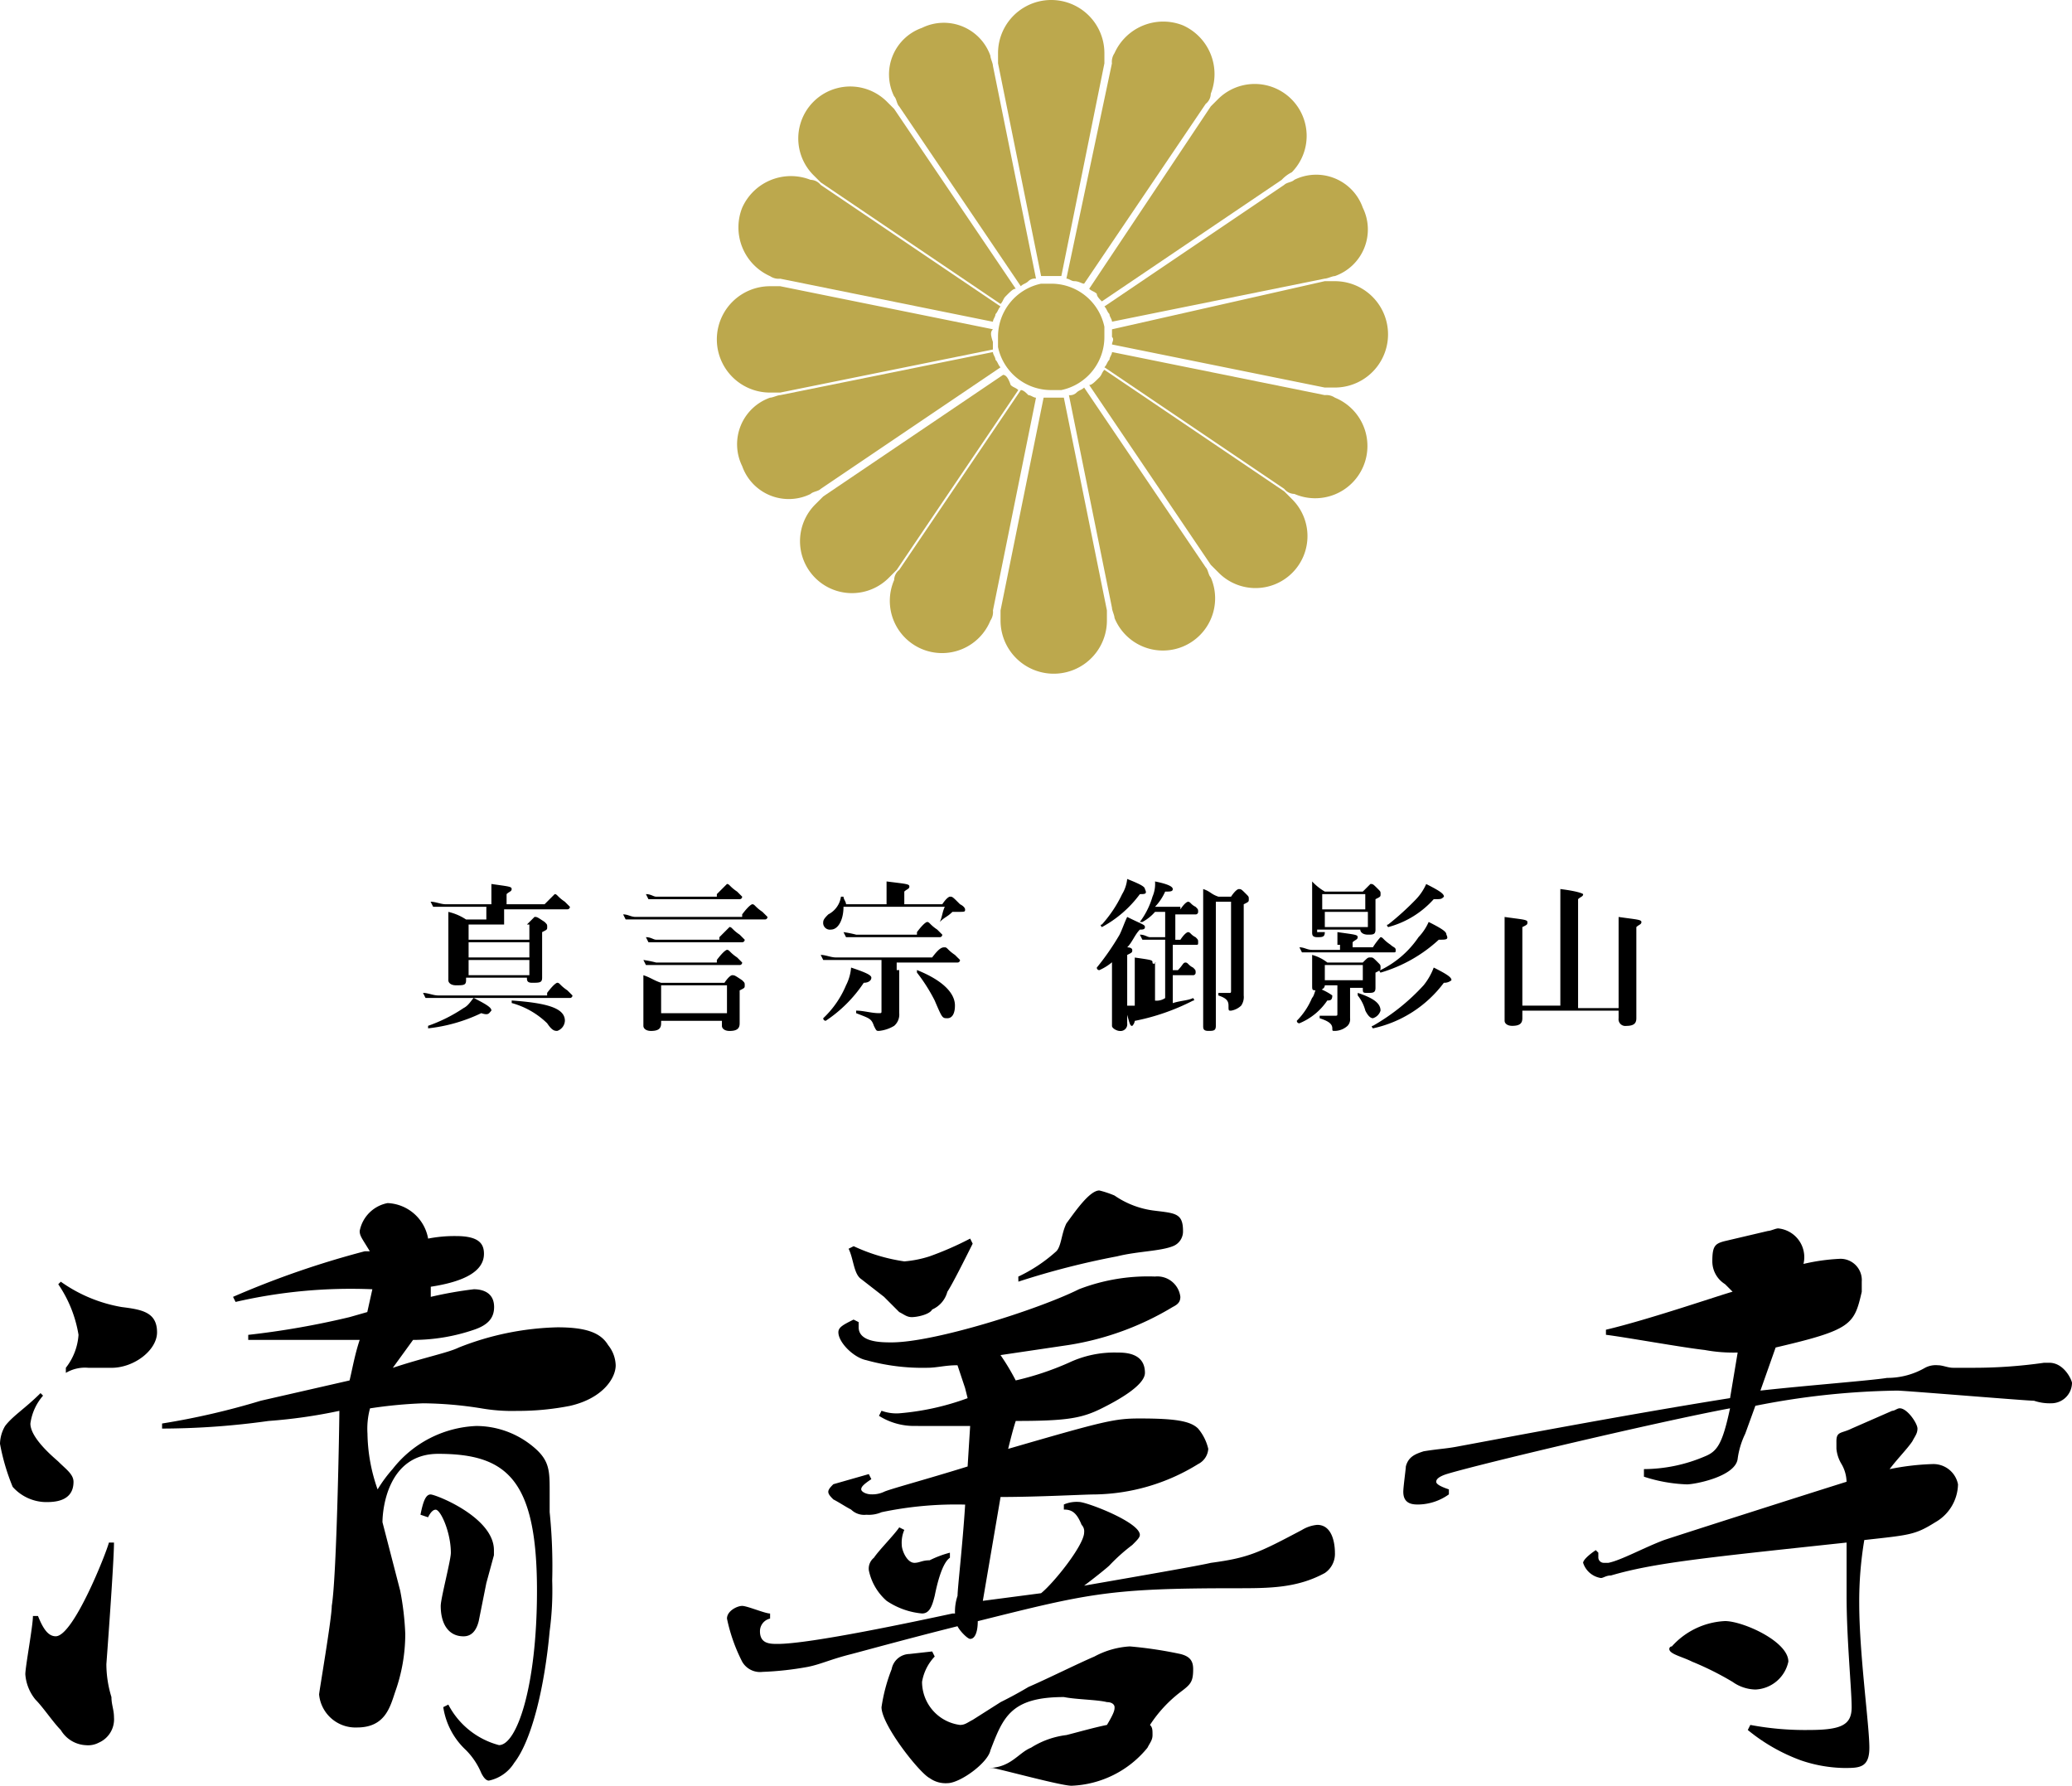 <svg xmlns="http://www.w3.org/2000/svg" viewBox="666.727 3877 155.841 134.313"><defs><style>.a{fill:#bca84d;}</style></defs><g transform="translate(666.727 3877)"><g transform="translate(31.816 66.108)"><path d="M21.082,44.616a12.313,12.313,0,0,1-4,1.143v-.191a11.64,11.64,0,0,0,2.667-1.334c.381-.191.572-.572.762-.762,1.143.572,1.334.762,1.334.953C21.653,44.616,21.653,44.807,21.082,44.616Zm4.953-1.524c.572-.762.762-.762.762-.762.191,0,.191.191.762.572l.381.381a.187.187,0,0,1-.191.191H16.891l-.191-.381c.381,0,.762.191,1.143.191h8.192Zm-4.191-6.477H17.462l-.191-.381c.381,0,.762.191,1.143.191h3.429V34.9c1.334.191,1.524.191,1.524.381s-.191.191-.381.381v.762h2.858l.762-.762c.191,0,.191.191.762.572l.381.381a.187.187,0,0,1-.191.191H22.8v1.143h1.715l.572-.572c.191,0,.191,0,.762.381.191.191.191.191.191.381s0,.191-.381.381v3.429c0,.381-.191.381-.762.381-.381,0-.381-.191-.381-.381H19.939v.191c0,.381-.191.381-.762.381-.381,0-.572-.191-.572-.381V37a4.034,4.034,0,0,1,1.334.572h1.524v-.953ZM24.7,37.948H20.129v1.143H24.7Zm0,1.334H20.129v1.143H24.7Zm0,1.334H20.129v1.143H24.7Zm2.1,5.334c-.191,0-.381,0-.762-.572a6.141,6.141,0,0,0-2.667-1.524v-.191c2.667.191,4,.572,4,1.524A.85.85,0,0,1,26.8,45.95Z" transform="translate(-16.7 -34.519)"/><path d="M33.554,37.186c.572-.762.762-.762.762-.762.191,0,.191.191.762.572l.381.381a.187.187,0,0,1-.191.191H24.791l-.191-.381c.381,0,.572.191.953.191h8ZM27.458,45v.381c0,.381-.191.572-.762.572-.381,0-.572-.191-.572-.381v-3.81c.572.191.762.381,1.334.572h4.763c.381-.572.572-.572.572-.572.191,0,.191,0,.762.381.191.191.191.191.191.381s0,.191-.381.381v2.477c0,.381-.191.572-.762.572-.381,0-.572-.191-.572-.381v-.381H27.458Zm4.382-6.1.762-.762c.191,0,.191.191.762.572l.381.381a.187.187,0,0,1-.191.191H26.505l-.191-.381c.381,0,.572.19.762.19H31.84Zm-.191,1.715c.572-.762.762-.762.762-.762.191,0,.191.191.762.572l.381.381a.187.187,0,0,1-.191.191H26.315l-.191-.381a8.251,8.251,0,0,1,.953.191h4.572Zm0-4.953.762-.762c.191,0,.191.191.762.572l.381.381a.187.187,0,0,1-.191.191H26.505l-.191-.381c.381,0,.572.191.762.191h4.572Zm.762,6.859H27.458v2.1h4.953Z" transform="translate(-9.549 -34.519)"/><path d="M41.545,36.515c.381-.572.572-.572.572-.572.191,0,.191,0,.762.572.381.191.381.381.381.381,0,.191,0,.191-.572.191h-.381c-.381.381-.572.381-.953.762h0c.191-.381.191-.762.381-1.143H34.115c0,.953-.381,1.715-.953,1.715a.505.505,0,0,1-.572-.572c0-.191.191-.381.381-.572a1.782,1.782,0,0,0,.953-1.334h.191c0,.191.191.381.191.572h3.048V34.8c1.524.191,1.715.191,1.715.381s-.191.191-.381.381v.953h2.858Zm-5.906,5.906a10.2,10.2,0,0,1-2.858,2.858.187.187,0,0,1-.191-.191,7.25,7.25,0,0,0,1.715-2.477,3.532,3.532,0,0,0,.381-1.334c1.143.381,1.524.572,1.524.762S36.02,42.421,35.639,42.421Zm2.667-.953v3.239a1.12,1.12,0,0,1-.381.953,2.708,2.708,0,0,1-1.143.381c-.191,0-.191,0-.381-.381-.191-.572-.381-.572-1.334-.953v-.191c.572,0,1.143.191,1.715.191.191,0,.191,0,.191-.191v-3.81H32.591l-.191-.381c.381,0,.762.191,1.143.191h7.24c.572-.762.762-.762.953-.762s.191.191.762.572l.381.381a.187.187,0,0,1-.191.191H38.115v.572ZM39.64,38.61c.572-.762.762-.762.762-.762.191,0,.191.191.762.572l.381.381a.187.187,0,0,1-.191.191H34.305l-.191-.381a8.251,8.251,0,0,1,.953.191H39.64Zm2.286,6.477c-.381,0-.381,0-.953-1.334a12.813,12.813,0,0,0-1.334-2.1v-.191c1.905.762,2.858,1.715,2.858,2.667C42.5,44.707,42.307,45.088,41.926,45.088Z" transform="translate(-2.489 -34.609)"/><path d="M44.634,40.8a3.986,3.986,0,0,1-1.143.762.187.187,0,0,1-.191-.191,19.327,19.327,0,0,0,1.715-2.477c.191-.381.381-.953.572-1.334,1.143.572,1.334.572,1.334.762s-.191.191-.381.191c-.381.381-.572.953-.953,1.334.381,0,.381.191.381.191,0,.191,0,.191-.381.381v5.144a.505.505,0,0,1-.572.572c-.191,0-.572-.191-.572-.381V40.8Zm1.905-4.953a8.65,8.65,0,0,1-2.858,2.477s-.191-.191,0-.191a9.573,9.573,0,0,0,1.524-2.286,2.708,2.708,0,0,0,.381-1.143c.953.381,1.334.572,1.334.762C47.11,35.843,46.92,35.843,46.539,35.843Zm3.048,1.143c.381-.572.572-.572.572-.572.191,0,.191.191.572.381.191.191.191.191.191.381a.187.187,0,0,1-.191.191H49.206v1.905h.381c.381-.572.572-.572.572-.572.191,0,.191.191.572.381.191.191.191.191.191.381s0,.191-.191.191H49.015v1.905H49.4c.381-.381.381-.572.572-.572s.191.191.572.381c.191.191.191.191.191.381a.187.187,0,0,1-.191.191H49.015v2.1c.572-.191,1.143-.191,1.524-.381,0,0,.191.191,0,.191a16.568,16.568,0,0,1-4.382,1.524.665.665,0,0,1-.191.381c-.191,0-.191-.191-.572-1.524h.762v-3.62c1.334.191,1.334.191,1.334.381s.381,0,.19,0v2.858a1.145,1.145,0,0,0,.762-.191V39.272H46.729l-.191-.381c.381,0,.572.191.762.191h1.143V37.177h-.762a3.345,3.345,0,0,1-.953.762h-.191a5.96,5.96,0,0,0,.953-1.905,2.417,2.417,0,0,0,.19-1.143c.953.191,1.334.381,1.334.572s-.191.191-.572.191a3.985,3.985,0,0,1-.762,1.143h1.905Zm3.81-.953c.381-.572.572-.572.572-.572.191,0,.191,0,.572.381.191.191.191.191.191.381s0,.191-.381.381v6.859a1.145,1.145,0,0,1-.191.762,1.444,1.444,0,0,1-.762.381c-.191,0-.191,0-.191-.381s-.191-.572-.762-.762v-.191h.762c.191,0,.191,0,.191-.191V36.415H52.254V45.75c0,.381-.191.381-.572.381s-.381-.191-.381-.381V35.462c.572.191.572.381,1.143.572H53.4Z" transform="translate(7.377 -34.7)"/><path d="M53.486,43.754a4.658,4.658,0,0,1-2.1,1.715.187.187,0,0,1-.191-.191,5.406,5.406,0,0,0,1.143-1.715c.191-.191.191-.572.381-.762a4.123,4.123,0,0,1,1.143.572C53.867,43.754,53.677,43.754,53.486,43.754Zm.762-4.191V38.61c1.334.191,1.524.191,1.524.381s-.191.191-.381.381v.381h1.524a5.637,5.637,0,0,1,.572-.762c.19,0,.19.191.762.572.191.191.381.191.381.381s0,.191-.191.191H51.581l-.191-.381c.381,0,.572.191.953.191h2.1v-.381ZM53.3,38.61c0,.381-.191.381-.572.381s-.381-.191-.381-.381V34.8a4.155,4.155,0,0,0,.953.762h2.858l.572-.572c.191,0,.191,0,.572.381.191.191.191.191.191.381s0,.191-.381.381V38.42c0,.381-.191.381-.572.381s-.572-.191-.572-.381H52.724v.191ZM55.2,43.754v1.334a.7.7,0,0,1-.191.572,1.455,1.455,0,0,1-.953.381c-.191,0-.191,0-.191-.191,0-.381-.381-.572-.953-.762V44.9h1.143c.191,0,.191,0,.191-.191v-2.1H53.3c0,.191-.191.381-.572.381s-.381,0-.381-.381V40.325a3.219,3.219,0,0,1,1.143.572h2.667c.381-.381.381-.381.572-.381s.191,0,.572.381c.191.191.191.191.191.381s0,.191-.381.381V42.8c0,.381-.191.381-.572.381s-.381,0-.381-.381H55.2v.953Zm1.143-8H53.105V36.9h3.239ZM53.3,38.229h3.239V37.086H53.3Zm2.858,2.858H53.3V42.23h2.858Zm.762,4q-.286,0-.572-.572a3.1,3.1,0,0,0-.572-1.143v-.191c1.143.381,1.715.762,1.715,1.334A.859.859,0,0,1,56.915,45.088Zm5.334-2.667a9.026,9.026,0,0,1-5.334,3.429s-.191-.191,0-.191a15.747,15.747,0,0,0,3.81-3.048,4.775,4.775,0,0,0,.762-1.334c1.143.572,1.334.762,1.334.953A.835.835,0,0,1,62.25,42.421Zm-.381-3.239a10.978,10.978,0,0,1-4.382,2.477s-.191-.191,0-.191a7.313,7.313,0,0,0,2.858-2.477,3.986,3.986,0,0,0,.762-1.143c1.143.572,1.334.762,1.334.953C62.631,39.182,62.44,39.182,61.869,39.182Zm-.381-3.048a6.991,6.991,0,0,1-3.429,2.1s-.191-.191,0-.191a20.857,20.857,0,0,0,2.1-1.905,3.985,3.985,0,0,0,.762-1.143c1.143.572,1.334.762,1.334.953C62.059,36.134,62.059,36.134,61.488,36.134Z" transform="translate(14.527 -34.609)"/><path d="M60.734,44.245v.572c0,.381-.191.572-.762.572-.381,0-.572-.191-.572-.381V37.2c1.334.191,1.715.191,1.715.381s0,.191-.381.381v5.906h2.858V35.1c1.524.191,1.715.381,1.715.381,0,.191-.191.191-.381.381v8.192h3.048V37.2c1.334.191,1.715.191,1.715.381s-.191.191-.381.381v6.859c0,.381-.191.572-.762.572a.505.505,0,0,1-.572-.572v-.572Z" transform="translate(21.95 -34.338)"/></g><g transform="translate(0 89.542)"><path d="M3.239,61.979a4.015,4.015,0,0,0-.953,2.1c0,1.143,1.905,2.667,2.1,2.858.572.572,1.143.953,1.143,1.524,0,1.524-1.524,1.524-2.1,1.524A3.4,3.4,0,0,1,.953,68.838,16.093,16.093,0,0,1,0,65.6a2.754,2.754,0,0,1,.381-1.334c.572-.762,1.524-1.334,2.667-2.477Zm5.334,11.05c0,1.524-.572,9.145-.572,9.145a8.455,8.455,0,0,0,.381,2.477c0,.572.191.953.191,1.524A1.913,1.913,0,0,1,7.43,88.08a1.718,1.718,0,0,1-.953.191,2.319,2.319,0,0,1-1.905-1.143C4,86.555,3.239,85.412,2.667,84.841a3.385,3.385,0,0,1-.762-1.905c0-.572.572-3.62.572-4.382h.381c.381.953.762,1.524,1.334,1.524,1.334,0,3.81-6.287,4-7.049ZM4.953,59.883a4.5,4.5,0,0,0,.953-2.477A9.447,9.447,0,0,0,4.382,53.6l.191-.191a11.17,11.17,0,0,0,4.572,1.905c1.524.191,2.667.381,2.667,1.905,0,1.334-1.715,2.667-3.429,2.667H6.668a2.831,2.831,0,0,0-1.715.381Zm21.338.953c.191-.762.381-1.905.762-3.048H18.67v-.381a62.294,62.294,0,0,0,7.621-1.334l1.334-.381.381-1.715a38.589,38.589,0,0,0-10.288.953l-.191-.381a67.92,67.92,0,0,1,9.907-3.429h.381c-.572-.953-.762-1.143-.762-1.524a2.64,2.64,0,0,1,2.1-2.1A3.233,3.233,0,0,1,32.2,50.167a10.258,10.258,0,0,1,2.1-.191c1.715,0,2.1.572,2.1,1.334,0,1.334-1.524,2.1-4,2.477v.762a29.464,29.464,0,0,1,3.239-.572c.572,0,1.524.191,1.524,1.334,0,.762-.381,1.334-1.524,1.715a14.211,14.211,0,0,1-4.572.762l-1.524,2.1c2.286-.762,4.191-1.143,4.953-1.524a21.428,21.428,0,0,1,7.43-1.524c2.1,0,3.239.381,3.81,1.334a2.533,2.533,0,0,1,.572,1.524c0,.953-.953,2.477-3.429,3.048a20.215,20.215,0,0,1-4,.381,13.5,13.5,0,0,1-2.667-.191,28.873,28.873,0,0,0-4.382-.381,34.3,34.3,0,0,0-4,.381,5.873,5.873,0,0,0-.191,1.905,13.057,13.057,0,0,0,.762,4.191A10.567,10.567,0,0,1,29.53,67.5a8.422,8.422,0,0,1,6.287-3.239,6.712,6.712,0,0,1,4,1.334c1.524,1.143,1.524,1.905,1.524,3.62v1.524a39.958,39.958,0,0,1,.191,5.144,23.1,23.1,0,0,1-.191,3.81c-.381,4.191-1.334,8.192-2.667,9.907a2.952,2.952,0,0,1-1.905,1.334q-.286,0-.572-.572a5.406,5.406,0,0,0-1.143-1.715,5.532,5.532,0,0,1-1.715-3.239l.381-.191a6.032,6.032,0,0,0,3.81,3.048c1.334,0,2.858-4.382,2.858-11.621,0-8.383-2.286-10.288-7.43-10.288-3.81,0-4.191,4.191-4.191,5.144L30.1,76.649a21.214,21.214,0,0,1,.381,3.239,12.955,12.955,0,0,1-.762,4.382c-.381,1.143-.762,2.667-2.858,2.667A2.747,2.747,0,0,1,24,84.46c0-.191.953-5.715.953-6.668.381-2.286.572-13.908.572-14.67a39.191,39.191,0,0,1-5.334.762,58.575,58.575,0,0,1-8,.572v-.381a56.009,56.009,0,0,0,7.43-1.715Zm5.334,10.1c.191-.953.381-1.524.762-1.524S37.15,71.124,37.15,73.6v.381l-.572,2.1-.572,2.858q-.286,1.143-1.143,1.143c-1.143,0-1.715-.953-1.715-2.286,0-.572.762-3.429.762-4,0-1.524-.762-3.239-1.143-3.239q-.286,0-.572.572Z" transform="translate(0 -46.547)"/><path d="M52.324,77.292c.953-.762,3.239-3.62,3.239-4.572a.7.7,0,0,0-.191-.572C54.991,71.2,54.61,71,54.038,71v-.381a2.416,2.416,0,0,1,1.143-.191c.572,0,4.572,1.524,4.572,2.477,0,.191-.19.381-.572.762A13.853,13.853,0,0,0,57.468,75.2c-.191.191-1.143.953-1.905,1.524,4.382-.762,8.764-1.524,9.526-1.715,2.858-.381,3.62-.762,6.859-2.477a2.708,2.708,0,0,1,1.143-.381c1.334,0,1.334,1.905,1.334,2.1a1.733,1.733,0,0,1-.762,1.524c-2.1,1.143-4.191,1.143-6.668,1.143-9.526,0-11.05.381-19.432,2.477,0,.762-.191,1.334-.572,1.334-.191,0-.762-.572-.953-.953-3.81.953-7.24,1.905-8,2.1-1.524.381-2.286.762-3.239.953a23.562,23.562,0,0,1-3.429.381,1.546,1.546,0,0,1-1.524-.762A12.834,12.834,0,0,1,28.7,79.2c0-.572.762-.953,1.143-.953s1.715.572,2.1.572V79.2a.972.972,0,0,0-.762.953c0,.953.762.953,1.334.953,2.477,0,10.478-1.715,13.145-2.286h.191a3.719,3.719,0,0,1,.191-1.334c0-.572.381-3.81.572-6.859a27.211,27.211,0,0,0-6.287.572,2.416,2.416,0,0,1-1.143.191A1.4,1.4,0,0,1,38.035,71c-.381-.191-.953-.572-1.334-.762-.191-.191-.381-.381-.381-.572s.191-.381.381-.572l2.667-.762.191.381c-.572.381-.762.572-.762.762s.381.381.762.381a2.072,2.072,0,0,0,.953-.191c.381-.191,3.239-.953,6.287-1.905l.191-3.048H42.8a4.931,4.931,0,0,1-2.667-.762l.191-.381a3.242,3.242,0,0,0,1.334.191A19.467,19.467,0,0,0,46.8,62.622l-.191-.762-.572-1.715c-.953,0-1.524.191-2.286.191a15.737,15.737,0,0,1-4.572-.572c-.953-.191-2.1-1.334-2.1-2.1,0-.381.381-.572,1.143-.953l.381.191v.381c0,1.143,1.715,1.143,2.477,1.143,3.239,0,11.05-2.477,14.1-4a14.438,14.438,0,0,1,5.715-.953A1.743,1.743,0,0,1,62.8,55c0,.381-.191.572-.572.762a21.671,21.671,0,0,1-7.811,2.858l-5.144.762a16.755,16.755,0,0,1,1.143,1.905,21.766,21.766,0,0,0,4-1.334,8.01,8.01,0,0,1,3.62-.762c.572,0,2.1,0,2.1,1.524,0,.953-2.1,2.1-3.239,2.667-1.524.762-2.667.953-6.477.953-.191.572-.381,1.334-.572,2.1,7.24-2.1,8-2.286,9.907-2.286,2.667,0,3.81.191,4.382.762a3.648,3.648,0,0,1,.762,1.524,1.378,1.378,0,0,1-.762,1.143,15.152,15.152,0,0,1-7.811,2.286c-.762,0-4.191.191-7.049.191l-1.334,7.811ZM38.8,53.668c-.572-.381-.572-1.524-.953-2.286l.381-.191a13.592,13.592,0,0,0,3.81,1.143,8.384,8.384,0,0,0,1.905-.381,24.041,24.041,0,0,0,3.048-1.334L47.18,51c-.572,1.143-1.524,3.048-1.905,3.62a2.014,2.014,0,0,1-1.143,1.334c-.191.381-1.143.572-1.524.572s-.572-.191-.953-.381L40.512,55Zm6.668,20.957c-.572.381-.953,1.905-1.143,2.858-.191.762-.381,1.334-.953,1.334a5.675,5.675,0,0,1-2.667-.953,4.163,4.163,0,0,1-1.334-2.286,1.049,1.049,0,0,1,.381-.953c.381-.572,1.524-1.715,1.905-2.286l.381.191a2.416,2.416,0,0,0-.191,1.143c0,.381.381,1.334.953,1.334.381,0,.572-.191,1.143-.191a7.842,7.842,0,0,1,1.524-.572Zm2.858,15.813c1.715,0,2.286-1.143,3.239-1.524a6.4,6.4,0,0,1,2.667-.953c.762-.191,2.1-.572,3.048-.762.572-.953.572-1.143.572-1.334s-.191-.381-.572-.381c-.762-.191-2.286-.191-3.239-.381-4,0-4.572,1.524-5.525,4-.191.953-2.286,2.477-3.239,2.477a2.054,2.054,0,0,1-1.334-.381c-.762-.381-3.62-4-3.62-5.334a12.885,12.885,0,0,1,.762-2.858,1.392,1.392,0,0,1,1.334-1.143l1.715-.191.191.381a3.63,3.63,0,0,0-.953,1.905A3.275,3.275,0,0,0,46.227,87.2c.381,0,.572-.191.953-.381l2.1-1.334c.381-.191,1.143-.572,2.1-1.143,1.334-.572,3.62-1.715,4.953-2.286a6.375,6.375,0,0,1,2.667-.762,30.871,30.871,0,0,1,3.81.572c.762.191.953.572.953,1.143,0,.953-.191,1.143-.953,1.715A9.885,9.885,0,0,0,60.516,87.2c.191.19.191.381.191.762s-.191.572-.381.953a7.742,7.742,0,0,1-5.715,2.858c-.762,0-4.953-1.143-5.906-1.334h-.381Zm2.286-36.96a11.671,11.671,0,0,0,2.858-1.905c.381-.381.381-1.334.762-2.1C54.8,48.715,55.944,47,56.706,47a7.492,7.492,0,0,1,1.143.381A6.688,6.688,0,0,0,60.9,48.524c1.524.191,2.1.191,2.1,1.524a1.185,1.185,0,0,1-.762,1.143c-.953.381-2.667.381-4.191.762a59.979,59.979,0,0,0-7.43,1.905Z" transform="translate(25.978 -47)"/><path d="M82.262,60.693c3.429-.381,8.383-.762,9.526-.953a5.681,5.681,0,0,0,2.858-.762,1.718,1.718,0,0,1,.953-.191c.381,0,.762.191,1.143.191h1.334A37.212,37.212,0,0,0,103.6,58.6h.381c1.143,0,1.715,1.334,1.715,1.524a1.555,1.555,0,0,1-1.524,1.524,3.719,3.719,0,0,1-1.334-.191c-.572,0-9.716-.762-10.288-.762a58.3,58.3,0,0,0-10.669,1.143l-.762,2.1a6.21,6.21,0,0,0-.572,1.905c-.191,1.334-3.239,1.905-3.81,1.905A11.608,11.608,0,0,1,73.5,67.17V66.6a11.781,11.781,0,0,0,4.572-.953c.953-.381,1.334-.953,1.905-3.62-5.144.953-18.861,4.191-21.338,4.953-.572.19-.762.381-.762.572s.381.381.953.572V68.5a4.058,4.058,0,0,1-2.286.762c-.381,0-1.143,0-1.143-.953,0-.381.191-1.715.191-1.905.191-.762.762-.953,1.334-1.143,1.143-.19,1.715-.19,2.667-.381,2.1-.381,12-2.286,20.385-3.62l.572-3.429a11.719,11.719,0,0,1-2.477-.191c-1.715-.191-5.906-.953-7.43-1.143v-.381c3.239-.762,8.764-2.667,9.526-2.858l-.572-.572a2.016,2.016,0,0,1-.953-1.715c0-1.143.191-1.334.953-1.524l3.239-.762c.191,0,.572-.19.762-.19A2.173,2.173,0,0,1,85.5,51.167a14.945,14.945,0,0,1,2.667-.381A1.6,1.6,0,0,1,89.883,52.5v.762c-.572,2.477-.762,2.858-6.477,4.191Zm5.715,3.81c0-.762.381-.572,1.143-.953l3.048-1.334c.191,0,.381-.191.572-.191.572,0,1.334,1.143,1.334,1.524s-.191.572-.381.953c-.381.572-1.143,1.334-1.715,2.1a18.772,18.772,0,0,1,3.239-.381,1.884,1.884,0,0,1,1.905,1.524A3.359,3.359,0,0,1,95.408,70.6c-1.524.953-1.905.953-5.334,1.334a27.777,27.777,0,0,0-.381,4.763c0,3.81.762,9.145.762,10.859,0,1.524-.762,1.524-1.905,1.524a10.567,10.567,0,0,1-3.239-.572,13.7,13.7,0,0,1-4-2.286l.191-.381a22.123,22.123,0,0,0,4.382.381c2.477,0,3.239-.381,3.239-1.715s-.381-5.144-.381-8.383v-4C78.071,73.267,74.261,73.648,71.022,74.6c-.381,0-.572.191-.762.191a1.671,1.671,0,0,1-1.334-1.143c0-.191.381-.572.953-.953l.191.191v.381a.41.41,0,0,0,.381.381h.381c.953-.191,2.667-1.143,4.191-1.715,1.143-.381,10.669-3.429,13.717-4.382a2.754,2.754,0,0,0-.381-1.334,2.708,2.708,0,0,1-.381-1.143ZM79.6,78.03c1.334,0,4.763,1.524,4.763,3.048a2.65,2.65,0,0,1-2.477,2.1,3.073,3.073,0,0,1-1.715-.572,22.626,22.626,0,0,0-3.048-1.524c-.762-.381-1.715-.572-1.715-.953a.187.187,0,0,1,.19-.191A5.723,5.723,0,0,1,79.6,78.03Z" transform="translate(50.145 -45.642)"/></g><g transform="translate(53.916)"><path class="a" d="M42.639,11.2a4.077,4.077,0,0,0-3.239,4h0v.762h0a4.077,4.077,0,0,0,4,3.239h.762a4.077,4.077,0,0,0,3.239-4h0v-.762h0a4.077,4.077,0,0,0-4-3.239h-.762Z" transform="translate(-18.253 10.138)"/><path class="a" d="M44.163,20.766l3.239-16V4a4,4,0,1,0-8,0v.762l3.239,16h1.524Z" transform="translate(-18.253)"/><path class="a" d="M42.739,15.7,39.5,31.7v.762a4,4,0,1,0,8,0V31.7l-3.239-16H42.739Z" transform="translate(-18.162 14.211)"/><path class="a" d="M43.9,15.863l16,3.239h.762a4,4,0,1,0,0-8H59.9l-16,3.62v.572h0C44.09,15.482,43.9,15.672,43.9,15.863Z" transform="translate(-14.18 10.047)"/><path class="a" d="M49.066,14.539l-16-3.239H32.3a4,4,0,1,0,0,8h.762l16-3.239v-.572h0C48.876,14.92,48.876,14.729,49.066,14.539Z" transform="translate(-28.3 10.228)"/><path class="a" d="M43.953,19.684,57.479,10.54a2.63,2.63,0,0,1,.762-.572,3.907,3.907,0,0,0-5.525-5.525l-.572.572L43,18.732c.191.191.381.191.572.381h0C43.572,19.3,43.762,19.494,43.953,19.684Z" transform="translate(-14.994 2.987)"/><path class="a" d="M46.841,14.8,33.315,23.945l-.572.572a3.907,3.907,0,1,0,5.525,5.525l.572-.572,9.145-13.527c-.191-.191-.381-.191-.572-.381h0C47.222,14.991,47.032,14.8,46.841,14.8Z" transform="translate(-25.313 13.396)"/><path class="a" d="M43,15.743,52.145,29.27l.572.572a3.907,3.907,0,1,0,5.525-5.525l-.572-.572L44.143,14.6c-.191.191-.191.381-.381.572h0C43.381,15.553,43.191,15.743,43,15.743Z" transform="translate(-14.994 13.215)"/><path class="a" d="M47.884,18.641,38.74,5.115l-.572-.572a3.907,3.907,0,0,0-5.525,5.525l.572.572,13.527,9.145c.191-.191.191-.381.381-.572h0C47.5,18.832,47.694,18.641,47.884,18.641Z" transform="translate(-25.404 3.077)"/><path class="a" d="M46.145,20.137l-3.239-16c0-.191-.191-.572-.191-.762a3.715,3.715,0,0,0-5.144-2.1,3.715,3.715,0,0,0-2.1,5.144c.191.191.191.572.381.762L45,20.708c.191-.191.381-.191.572-.381h0A.7.7,0,0,1,46.145,20.137Z" transform="translate(-22.14 0.82)"/><path class="a" d="M42.2,15.872l3.239,16c0,.191.191.572.191.762a3.928,3.928,0,1,0,7.24-3.048c-.191-.191-.191-.572-.381-.762L43.343,15.3c-.191.191-.381.191-.572.381h0A.7.7,0,0,1,42.2,15.872Z" transform="translate(-15.719 13.849)"/><path class="a" d="M44.172,17.945l16-3.239c.191,0,.572-.191.762-.191a3.715,3.715,0,0,0,2.1-5.144,3.715,3.715,0,0,0-5.144-2.1c-.191.191-.572.191-.762.381L43.6,16.8c.191.191.191.381.381.572h0C43.981,17.564,44.172,17.754,44.172,17.945Z" transform="translate(-14.451 6.251)"/><path class="a" d="M48.337,13.9l-16,3.239c-.191,0-.572.191-.762.191a3.715,3.715,0,0,0-2.1,5.144,3.715,3.715,0,0,0,5.144,2.1c.191-.191.572-.191.762-.381l13.526-9.145c-.191-.191-.191-.381-.381-.572h0C48.527,14.281,48.337,14.091,48.337,13.9Z" transform="translate(-27.571 12.581)"/><path class="a" d="M43.434,20.557,52.578,7.031a.99.99,0,0,0,.381-.762,4.014,4.014,0,0,0-2.1-5.144,4.014,4.014,0,0,0-5.144,2.1,1.145,1.145,0,0,0-.191.762L42.1,20.176c.191,0,.381.191.572.191h0C43.053,20.367,43.243,20.557,43.434,20.557Z" transform="translate(-15.809 0.78)"/><path class="a" d="M44.951,15.4,35.806,28.926a.99.99,0,0,0-.381.762,3.928,3.928,0,1,0,7.24,3.048,1.145,1.145,0,0,0,.191-.762l3.239-16c-.191,0-.381-.191-.572-.191h0C45.332,15.591,45.141,15.4,44.951,15.4Z" transform="translate(-22.089 13.939)"/><path class="a" d="M43.6,15.043l13.526,9.145a.99.99,0,0,0,.762.381,3.928,3.928,0,1,0,3.048-7.24,1.145,1.145,0,0,0-.762-.191l-16-3.239c0,.191-.191.381-.191.572h0C43.791,14.662,43.791,14.853,43.6,15.043Z" transform="translate(-14.451 12.581)"/><path class="a" d="M48.857,16.751,35.331,7.606a.99.99,0,0,0-.762-.381,4.014,4.014,0,0,0-5.144,2.1,4.014,4.014,0,0,0,2.1,5.144,1.145,1.145,0,0,0,.762.191l16,3.239c0-.191.191-.381.191-.572h0C48.667,17.132,48.667,16.941,48.857,16.751Z" transform="translate(-27.52 6.302)"/></g></g></svg>